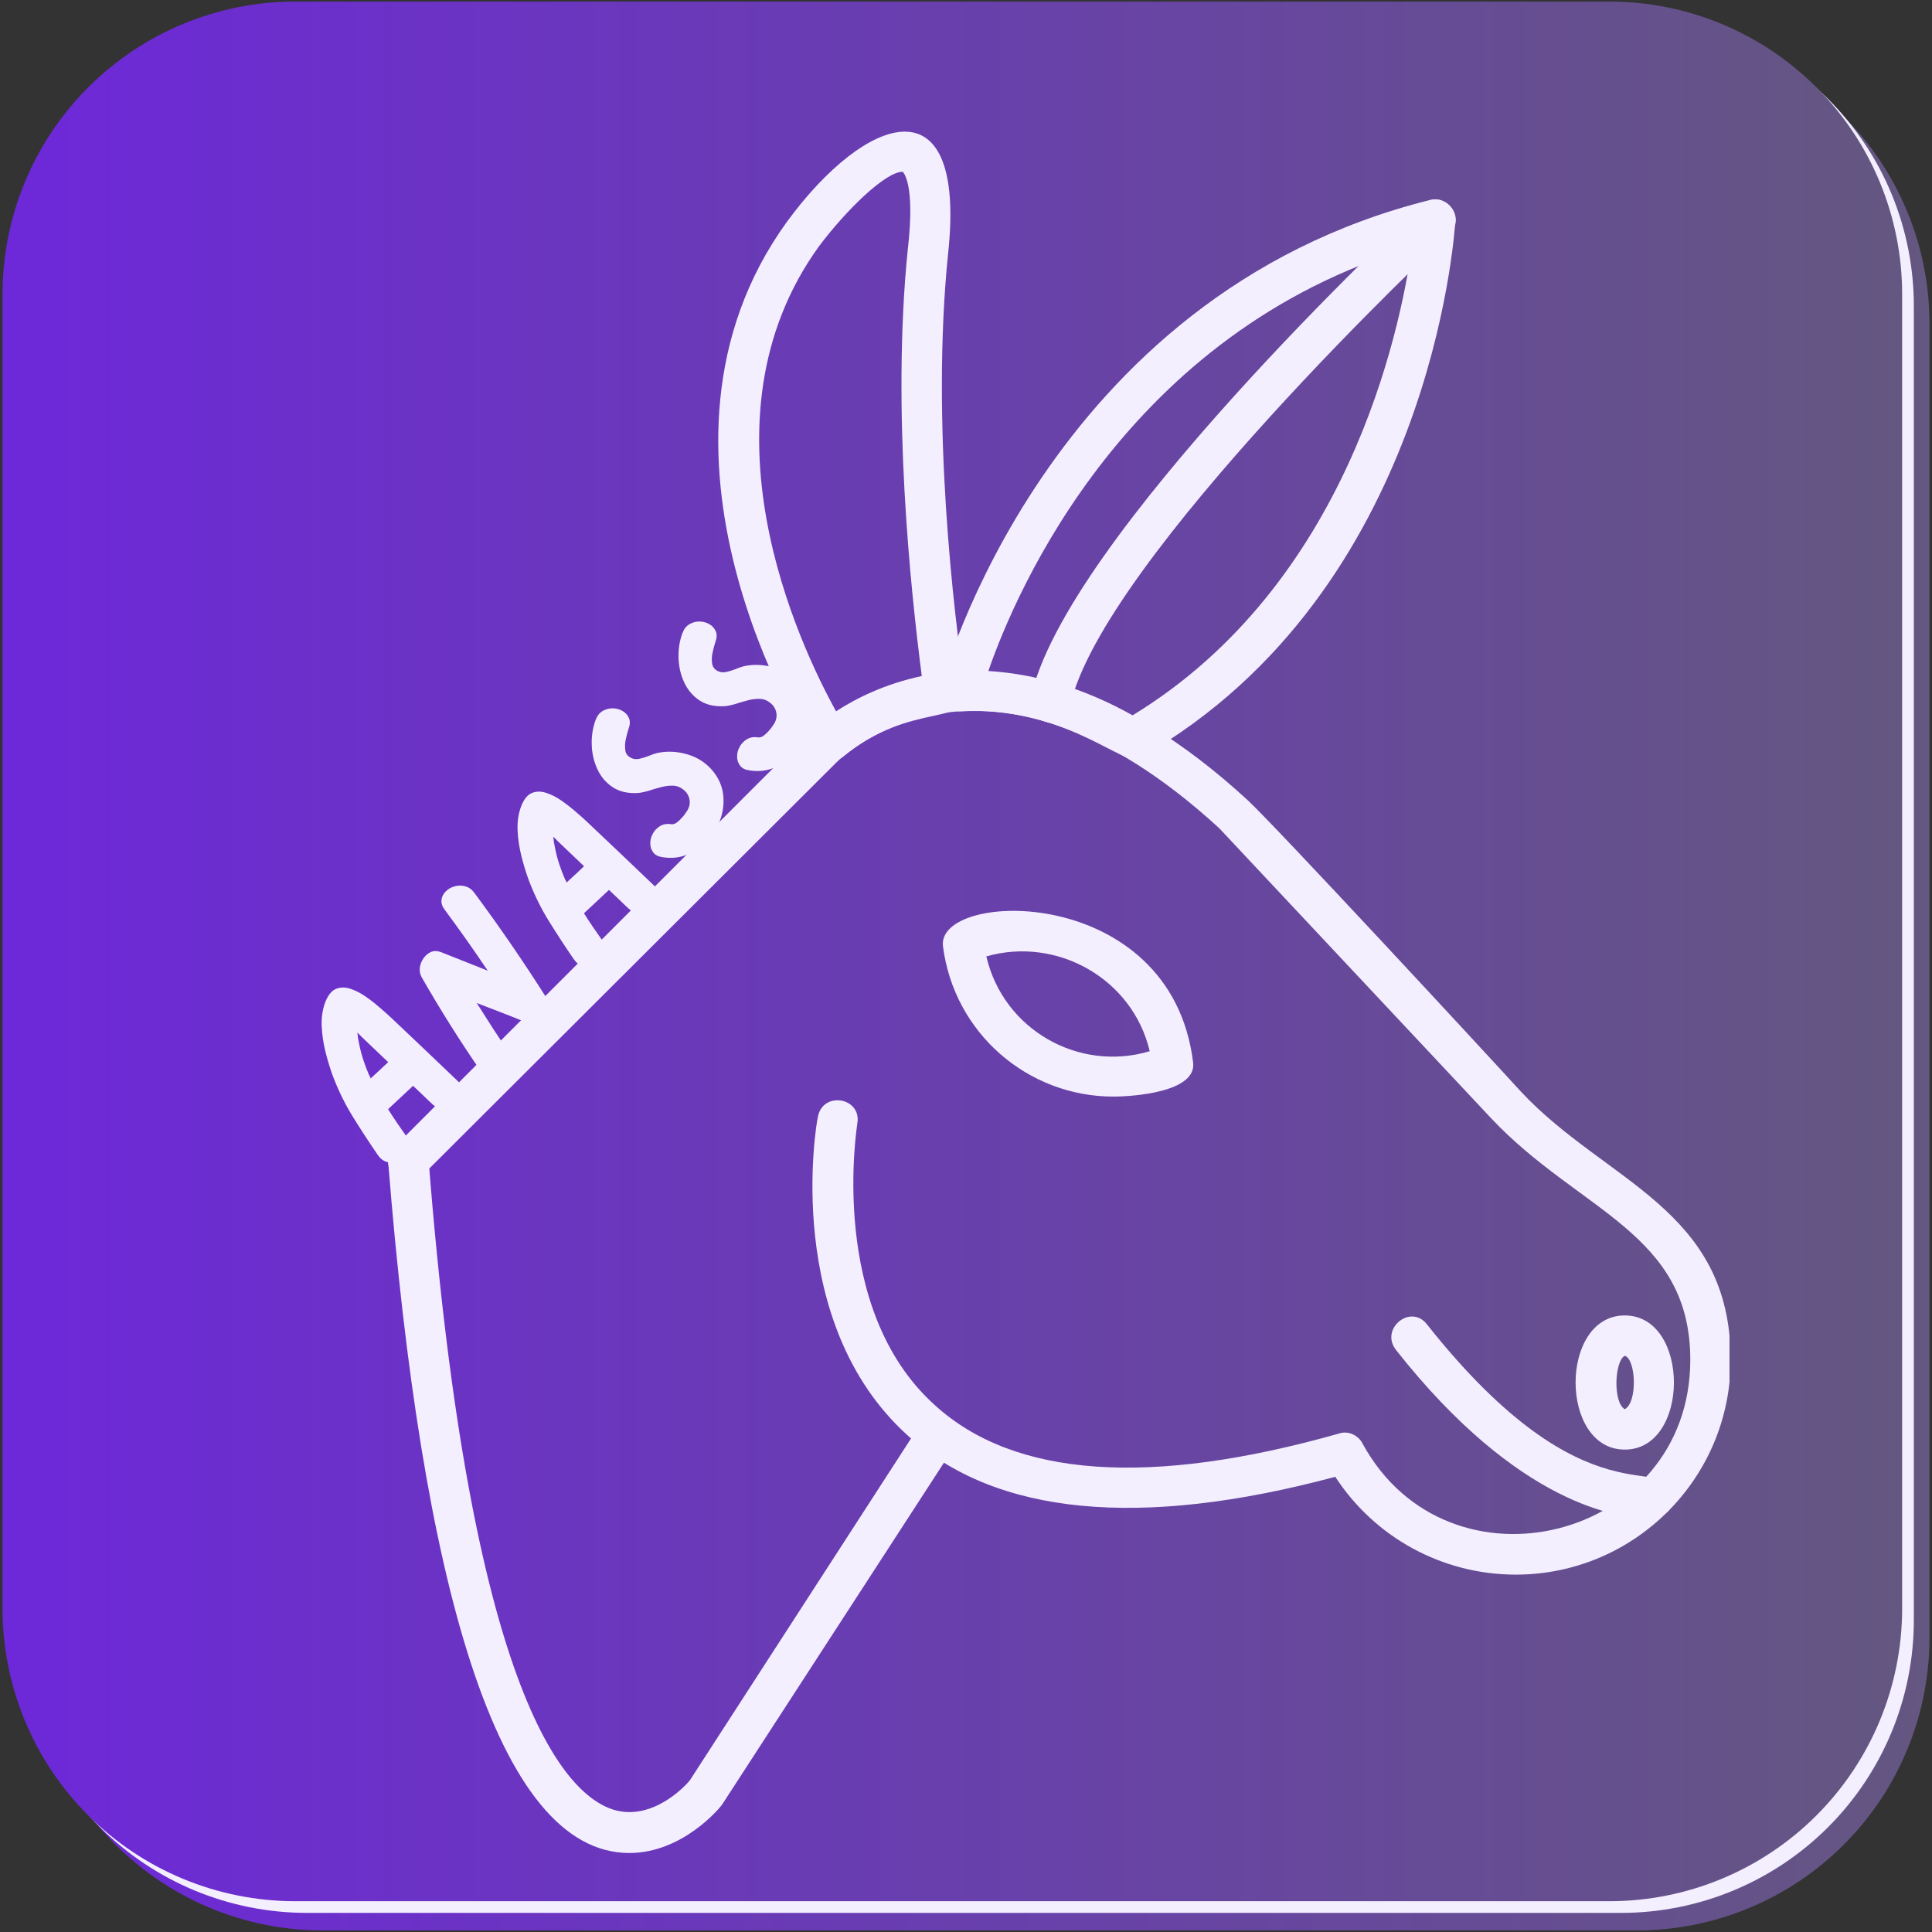 <svg xmlns="http://www.w3.org/2000/svg" xmlns:xlink="http://www.w3.org/1999/xlink" width="500" zoomAndPan="magnify" viewBox="39 39 297 297" height="500" preserveAspectRatio="xMidYMid meet" version="1.0"><rect x="39" y="39" width="297" height="297" fill="#333333" stroke="none"/><defs><g/><clipPath id="2946fecf32"><path d="M 43.59 43.734 L 335.613 43.734 L 335.613 335.758 L 43.59 335.758 Z M 43.59 43.734 " clip-rule="nonzero"/></clipPath><clipPath id="b4fa09d458"><path d="M 335.613 88.734 L 335.613 290.758 C 335.613 302.691 330.871 314.141 322.434 322.578 C 313.992 331.016 302.547 335.758 290.613 335.758 L 88.59 335.758 C 76.652 335.758 65.207 331.016 56.77 322.578 C 48.328 314.141 43.59 302.691 43.59 290.758 L 43.59 88.734 C 43.59 76.801 48.328 65.352 56.77 56.914 C 65.207 48.477 76.652 43.734 88.59 43.734 L 290.613 43.734 C 302.547 43.734 313.992 48.477 322.434 56.914 C 330.871 65.352 335.613 76.801 335.613 88.734 Z M 335.613 88.734 " clip-rule="nonzero"/></clipPath><clipPath id="fc3b9c6244"><path d="M 0.59 0.734 L 292.613 0.734 L 292.613 292.758 L 0.59 292.758 Z M 0.59 0.734 " clip-rule="nonzero"/></clipPath><clipPath id="d934207dc1"><path d="M 292.613 45.734 L 292.613 247.758 C 292.613 259.691 287.871 271.141 279.434 279.578 C 270.992 288.016 259.547 292.758 247.613 292.758 L 45.59 292.758 C 33.652 292.758 22.207 288.016 13.77 279.578 C 5.328 271.141 0.59 259.691 0.59 247.758 L 0.59 45.734 C 0.59 33.801 5.328 22.352 13.77 13.914 C 22.207 5.477 33.652 0.734 45.59 0.734 L 247.613 0.734 C 259.547 0.734 270.992 5.477 279.434 13.914 C 287.871 22.352 292.613 33.801 292.613 45.734 Z M 292.613 45.734 " clip-rule="nonzero"/></clipPath><linearGradient x1="0" gradientTransform="matrix(1.141, 0, 0, 1.141, 0.589, 0.734)" y1="128" x2="256" gradientUnits="userSpaceOnUse" y2="128" id="0d4fe71e78"><stop stop-opacity="1" stop-color="rgb(42.749%, 15.689%, 85.1%)" offset="0"/><stop stop-opacity="1" stop-color="rgb(42.735%, 15.761%, 84.962%)" offset="0.008"/><stop stop-opacity="1" stop-color="rgb(42.708%, 15.904%, 84.689%)" offset="0.016"/><stop stop-opacity="1" stop-color="rgb(42.68%, 16.049%, 84.418%)" offset="0.023"/><stop stop-opacity="1" stop-color="rgb(42.653%, 16.193%, 84.145%)" offset="0.031"/><stop stop-opacity="1" stop-color="rgb(42.625%, 16.338%, 83.871%)" offset="0.039"/><stop stop-opacity="1" stop-color="rgb(42.598%, 16.481%, 83.6%)" offset="0.047"/><stop stop-opacity="1" stop-color="rgb(42.57%, 16.624%, 83.327%)" offset="0.055"/><stop stop-opacity="1" stop-color="rgb(42.543%, 16.769%, 83.054%)" offset="0.062"/><stop stop-opacity="1" stop-color="rgb(42.514%, 16.913%, 82.78%)" offset="0.07"/><stop stop-opacity="1" stop-color="rgb(42.487%, 17.056%, 82.509%)" offset="0.078"/><stop stop-opacity="1" stop-color="rgb(42.459%, 17.201%, 82.236%)" offset="0.086"/><stop stop-opacity="1" stop-color="rgb(42.432%, 17.345%, 81.963%)" offset="0.094"/><stop stop-opacity="1" stop-color="rgb(42.404%, 17.488%, 81.691%)" offset="0.102"/><stop stop-opacity="1" stop-color="rgb(42.377%, 17.633%, 81.418%)" offset="0.109"/><stop stop-opacity="1" stop-color="rgb(42.349%, 17.776%, 81.145%)" offset="0.117"/><stop stop-opacity="1" stop-color="rgb(42.322%, 17.921%, 80.873%)" offset="0.125"/><stop stop-opacity="1" stop-color="rgb(42.294%, 18.065%, 80.6%)" offset="0.133"/><stop stop-opacity="1" stop-color="rgb(42.267%, 18.208%, 80.327%)" offset="0.141"/><stop stop-opacity="1" stop-color="rgb(42.239%, 18.353%, 80.055%)" offset="0.148"/><stop stop-opacity="1" stop-color="rgb(42.212%, 18.497%, 79.782%)" offset="0.156"/><stop stop-opacity="1" stop-color="rgb(42.184%, 18.64%, 79.509%)" offset="0.164"/><stop stop-opacity="1" stop-color="rgb(42.157%, 18.785%, 79.237%)" offset="0.172"/><stop stop-opacity="1" stop-color="rgb(42.128%, 18.929%, 78.964%)" offset="0.18"/><stop stop-opacity="1" stop-color="rgb(42.101%, 19.072%, 78.691%)" offset="0.188"/><stop stop-opacity="1" stop-color="rgb(42.073%, 19.217%, 78.418%)" offset="0.195"/><stop stop-opacity="1" stop-color="rgb(42.046%, 19.36%, 78.146%)" offset="0.203"/><stop stop-opacity="1" stop-color="rgb(42.018%, 19.505%, 77.873%)" offset="0.211"/><stop stop-opacity="1" stop-color="rgb(41.991%, 19.649%, 77.6%)" offset="0.219"/><stop stop-opacity="1" stop-color="rgb(41.963%, 19.792%, 77.328%)" offset="0.227"/><stop stop-opacity="1" stop-color="rgb(41.936%, 19.937%, 77.055%)" offset="0.234"/><stop stop-opacity="1" stop-color="rgb(41.908%, 20.081%, 76.782%)" offset="0.242"/><stop stop-opacity="1" stop-color="rgb(41.881%, 20.224%, 76.511%)" offset="0.25"/><stop stop-opacity="1" stop-color="rgb(41.853%, 20.369%, 76.237%)" offset="0.258"/><stop stop-opacity="1" stop-color="rgb(41.826%, 20.512%, 75.964%)" offset="0.266"/><stop stop-opacity="1" stop-color="rgb(41.798%, 20.656%, 75.693%)" offset="0.273"/><stop stop-opacity="1" stop-color="rgb(41.769%, 20.801%, 75.42%)" offset="0.281"/><stop stop-opacity="1" stop-color="rgb(41.742%, 20.944%, 75.146%)" offset="0.289"/><stop stop-opacity="1" stop-color="rgb(41.714%, 21.088%, 74.873%)" offset="0.297"/><stop stop-opacity="1" stop-color="rgb(41.687%, 21.233%, 74.602%)" offset="0.305"/><stop stop-opacity="1" stop-color="rgb(41.66%, 21.376%, 74.329%)" offset="0.312"/><stop stop-opacity="1" stop-color="rgb(41.632%, 21.521%, 74.055%)" offset="0.32"/><stop stop-opacity="1" stop-color="rgb(41.605%, 21.664%, 73.784%)" offset="0.328"/><stop stop-opacity="1" stop-color="rgb(41.577%, 21.808%, 73.511%)" offset="0.336"/><stop stop-opacity="1" stop-color="rgb(41.55%, 21.953%, 73.238%)" offset="0.344"/><stop stop-opacity="1" stop-color="rgb(41.522%, 22.096%, 72.966%)" offset="0.352"/><stop stop-opacity="1" stop-color="rgb(41.495%, 22.24%, 72.693%)" offset="0.359"/><stop stop-opacity="1" stop-color="rgb(41.467%, 22.385%, 72.42%)" offset="0.367"/><stop stop-opacity="1" stop-color="rgb(41.44%, 22.528%, 72.148%)" offset="0.375"/><stop stop-opacity="1" stop-color="rgb(41.412%, 22.672%, 71.875%)" offset="0.383"/><stop stop-opacity="1" stop-color="rgb(41.383%, 22.816%, 71.602%)" offset="0.391"/><stop stop-opacity="1" stop-color="rgb(41.356%, 22.96%, 71.33%)" offset="0.398"/><stop stop-opacity="1" stop-color="rgb(41.328%, 23.105%, 71.057%)" offset="0.406"/><stop stop-opacity="1" stop-color="rgb(41.301%, 23.248%, 70.784%)" offset="0.414"/><stop stop-opacity="1" stop-color="rgb(41.273%, 23.392%, 70.511%)" offset="0.422"/><stop stop-opacity="1" stop-color="rgb(41.246%, 23.537%, 70.239%)" offset="0.43"/><stop stop-opacity="1" stop-color="rgb(41.219%, 23.68%, 69.966%)" offset="0.438"/><stop stop-opacity="1" stop-color="rgb(41.191%, 23.824%, 69.693%)" offset="0.445"/><stop stop-opacity="1" stop-color="rgb(41.164%, 23.969%, 69.421%)" offset="0.453"/><stop stop-opacity="1" stop-color="rgb(41.136%, 24.112%, 69.148%)" offset="0.461"/><stop stop-opacity="1" stop-color="rgb(41.109%, 24.255%, 68.875%)" offset="0.469"/><stop stop-opacity="1" stop-color="rgb(41.081%, 24.4%, 68.604%)" offset="0.477"/><stop stop-opacity="1" stop-color="rgb(41.054%, 24.544%, 68.33%)" offset="0.484"/><stop stop-opacity="1" stop-color="rgb(41.026%, 24.689%, 68.057%)" offset="0.492"/><stop stop-opacity="1" stop-color="rgb(40.997%, 24.832%, 67.786%)" offset="0.5"/><stop stop-opacity="1" stop-color="rgb(40.97%, 24.976%, 67.513%)" offset="0.508"/><stop stop-opacity="1" stop-color="rgb(40.942%, 25.121%, 67.239%)" offset="0.516"/><stop stop-opacity="1" stop-color="rgb(40.915%, 25.264%, 66.968%)" offset="0.523"/><stop stop-opacity="1" stop-color="rgb(40.887%, 25.407%, 66.695%)" offset="0.531"/><stop stop-opacity="1" stop-color="rgb(40.86%, 25.552%, 66.422%)" offset="0.539"/><stop stop-opacity="1" stop-color="rgb(40.833%, 25.696%, 66.148%)" offset="0.547"/><stop stop-opacity="1" stop-color="rgb(40.805%, 25.839%, 65.877%)" offset="0.555"/><stop stop-opacity="1" stop-color="rgb(40.778%, 25.984%, 65.604%)" offset="0.562"/><stop stop-opacity="1" stop-color="rgb(40.75%, 26.128%, 65.331%)" offset="0.57"/><stop stop-opacity="1" stop-color="rgb(40.723%, 26.271%, 65.059%)" offset="0.578"/><stop stop-opacity="1" stop-color="rgb(40.695%, 26.416%, 64.786%)" offset="0.586"/><stop stop-opacity="1" stop-color="rgb(40.668%, 26.559%, 64.513%)" offset="0.594"/><stop stop-opacity="1" stop-color="rgb(40.639%, 26.704%, 64.241%)" offset="0.602"/><stop stop-opacity="1" stop-color="rgb(40.611%, 26.848%, 63.968%)" offset="0.609"/><stop stop-opacity="1" stop-color="rgb(40.584%, 26.991%, 63.695%)" offset="0.617"/><stop stop-opacity="1" stop-color="rgb(40.556%, 27.136%, 63.423%)" offset="0.625"/><stop stop-opacity="1" stop-color="rgb(40.529%, 27.28%, 63.15%)" offset="0.633"/><stop stop-opacity="1" stop-color="rgb(40.501%, 27.423%, 62.877%)" offset="0.641"/><stop stop-opacity="1" stop-color="rgb(40.474%, 27.568%, 62.605%)" offset="0.648"/><stop stop-opacity="1" stop-color="rgb(40.446%, 27.711%, 62.332%)" offset="0.656"/><stop stop-opacity="1" stop-color="rgb(40.419%, 27.855%, 62.059%)" offset="0.664"/><stop stop-opacity="1" stop-color="rgb(40.392%, 28%, 61.786%)" offset="0.672"/><stop stop-opacity="1" stop-color="rgb(40.364%, 28.143%, 61.514%)" offset="0.68"/><stop stop-opacity="1" stop-color="rgb(40.337%, 28.288%, 61.241%)" offset="0.688"/><stop stop-opacity="1" stop-color="rgb(40.309%, 28.432%, 60.968%)" offset="0.695"/><stop stop-opacity="1" stop-color="rgb(40.282%, 28.575%, 60.696%)" offset="0.703"/><stop stop-opacity="1" stop-color="rgb(40.253%, 28.72%, 60.423%)" offset="0.711"/><stop stop-opacity="1" stop-color="rgb(40.225%, 28.864%, 60.15%)" offset="0.719"/><stop stop-opacity="1" stop-color="rgb(40.198%, 29.007%, 59.879%)" offset="0.727"/><stop stop-opacity="1" stop-color="rgb(40.17%, 29.152%, 59.605%)" offset="0.734"/><stop stop-opacity="1" stop-color="rgb(40.143%, 29.295%, 59.332%)" offset="0.742"/><stop stop-opacity="1" stop-color="rgb(40.115%, 29.439%, 59.061%)" offset="0.75"/><stop stop-opacity="1" stop-color="rgb(40.088%, 29.584%, 58.788%)" offset="0.758"/><stop stop-opacity="1" stop-color="rgb(40.06%, 29.727%, 58.514%)" offset="0.766"/><stop stop-opacity="1" stop-color="rgb(40.033%, 29.872%, 58.243%)" offset="0.773"/><stop stop-opacity="1" stop-color="rgb(40.005%, 30.016%, 57.97%)" offset="0.781"/><stop stop-opacity="1" stop-color="rgb(39.978%, 30.159%, 57.697%)" offset="0.789"/><stop stop-opacity="1" stop-color="rgb(39.951%, 30.304%, 57.423%)" offset="0.797"/><stop stop-opacity="1" stop-color="rgb(39.923%, 30.447%, 57.152%)" offset="0.805"/><stop stop-opacity="1" stop-color="rgb(39.894%, 30.591%, 56.879%)" offset="0.812"/><stop stop-opacity="1" stop-color="rgb(39.867%, 30.736%, 56.606%)" offset="0.82"/><stop stop-opacity="1" stop-color="rgb(39.839%, 30.879%, 56.334%)" offset="0.828"/><stop stop-opacity="1" stop-color="rgb(39.812%, 31.023%, 56.061%)" offset="0.836"/><stop stop-opacity="1" stop-color="rgb(39.784%, 31.168%, 55.788%)" offset="0.844"/><stop stop-opacity="1" stop-color="rgb(39.757%, 31.311%, 55.516%)" offset="0.852"/><stop stop-opacity="1" stop-color="rgb(39.729%, 31.456%, 55.243%)" offset="0.859"/><stop stop-opacity="1" stop-color="rgb(39.702%, 31.599%, 54.97%)" offset="0.867"/><stop stop-opacity="1" stop-color="rgb(39.674%, 31.743%, 54.698%)" offset="0.875"/><stop stop-opacity="1" stop-color="rgb(39.647%, 31.888%, 54.425%)" offset="0.883"/><stop stop-opacity="1" stop-color="rgb(39.619%, 32.031%, 54.152%)" offset="0.891"/><stop stop-opacity="1" stop-color="rgb(39.592%, 32.175%, 53.88%)" offset="0.898"/><stop stop-opacity="1" stop-color="rgb(39.565%, 32.32%, 53.607%)" offset="0.906"/><stop stop-opacity="1" stop-color="rgb(39.537%, 32.463%, 53.334%)" offset="0.914"/><stop stop-opacity="1" stop-color="rgb(39.508%, 32.607%, 53.061%)" offset="0.922"/><stop stop-opacity="1" stop-color="rgb(39.481%, 32.751%, 52.789%)" offset="0.93"/><stop stop-opacity="1" stop-color="rgb(39.453%, 32.895%, 52.516%)" offset="0.938"/><stop stop-opacity="1" stop-color="rgb(39.426%, 33.038%, 52.243%)" offset="0.945"/><stop stop-opacity="1" stop-color="rgb(39.398%, 33.183%, 51.971%)" offset="0.953"/><stop stop-opacity="1" stop-color="rgb(39.371%, 33.327%, 51.698%)" offset="0.961"/><stop stop-opacity="1" stop-color="rgb(39.343%, 33.472%, 51.425%)" offset="0.969"/><stop stop-opacity="1" stop-color="rgb(39.316%, 33.615%, 51.154%)" offset="0.977"/><stop stop-opacity="1" stop-color="rgb(39.288%, 33.759%, 50.88%)" offset="0.984"/><stop stop-opacity="1" stop-color="rgb(39.261%, 33.904%, 50.607%)" offset="0.992"/><stop stop-opacity="1" stop-color="rgb(39.233%, 34.047%, 50.336%)" offset="1"/></linearGradient><clipPath id="9e2f547341"><rect x="0" width="293" y="0" height="293"/></clipPath><clipPath id="93a3c8eddb"><path d="M 41.184 41.039 L 333.207 41.039 L 333.207 333.062 L 41.184 333.062 Z M 41.184 41.039 " clip-rule="nonzero"/></clipPath><clipPath id="1627896c21"><path d="M 333.207 86.039 L 333.207 288.062 C 333.207 299.996 328.469 311.445 320.027 319.883 C 311.59 328.32 300.145 333.062 288.207 333.062 L 86.184 333.062 C 74.25 333.062 62.805 328.32 54.363 319.883 C 45.926 311.445 41.184 299.996 41.184 288.062 L 41.184 86.039 C 41.184 74.105 45.926 62.656 54.363 54.219 C 62.805 45.781 74.25 41.039 86.184 41.039 L 288.207 41.039 C 300.145 41.039 311.59 45.781 320.027 54.219 C 328.469 62.656 333.207 74.105 333.207 86.039 Z M 333.207 86.039 " clip-rule="nonzero"/></clipPath><clipPath id="f9e0a3e098"><path d="M 0.184 0.039 L 292.207 0.039 L 292.207 292.062 L 0.184 292.062 Z M 0.184 0.039 " clip-rule="nonzero"/></clipPath><clipPath id="c6e2a0c87d"><path d="M 292.207 45.039 L 292.207 247.062 C 292.207 258.996 287.469 270.445 279.027 278.883 C 270.59 287.32 259.145 292.062 247.207 292.062 L 45.184 292.062 C 33.25 292.062 21.805 287.32 13.363 278.883 C 4.926 270.445 0.184 258.996 0.184 247.062 L 0.184 45.039 C 0.184 33.105 4.926 21.656 13.363 13.219 C 21.805 4.781 33.25 0.039 45.184 0.039 L 247.207 0.039 C 259.145 0.039 270.59 4.781 279.027 13.219 C 287.469 21.656 292.207 33.105 292.207 45.039 Z M 292.207 45.039 " clip-rule="nonzero"/></clipPath><clipPath id="28f8dab07a"><rect x="0" width="293" y="0" height="293"/></clipPath><clipPath id="284f50b106"><path d="M 39.387 39.242 L 331.41 39.242 L 331.41 331.266 L 39.387 331.266 Z M 39.387 39.242 " clip-rule="nonzero"/></clipPath><clipPath id="867e597a90"><path d="M 331.41 84.242 L 331.41 286.266 C 331.41 298.199 326.672 309.648 318.23 318.086 C 309.793 326.523 298.348 331.266 286.41 331.266 L 84.387 331.266 C 72.453 331.266 61.008 326.523 52.566 318.086 C 44.129 309.648 39.387 298.199 39.387 286.266 L 39.387 84.242 C 39.387 72.309 44.129 60.859 52.566 52.422 C 61.008 43.984 72.453 39.242 84.387 39.242 L 286.41 39.242 C 298.348 39.242 309.793 43.984 318.23 52.422 C 326.672 60.859 331.41 72.309 331.41 84.242 Z M 331.41 84.242 " clip-rule="nonzero"/></clipPath><clipPath id="b14d1306bd"><path d="M 0.387 0.242 L 292.41 0.242 L 292.41 292.266 L 0.387 292.266 Z M 0.387 0.242 " clip-rule="nonzero"/></clipPath><clipPath id="4fe2a87415"><path d="M 292.41 45.242 L 292.41 247.266 C 292.41 259.199 287.672 270.648 279.23 279.086 C 270.793 287.523 259.348 292.266 247.41 292.266 L 45.387 292.266 C 33.453 292.266 22.008 287.523 13.566 279.086 C 5.129 270.648 0.387 259.199 0.387 247.266 L 0.387 45.242 C 0.387 33.309 5.129 21.859 13.566 13.422 C 22.008 4.984 33.453 0.242 45.387 0.242 L 247.41 0.242 C 259.348 0.242 270.793 4.984 279.23 13.422 C 287.672 21.859 292.41 33.309 292.41 45.242 Z M 292.41 45.242 " clip-rule="nonzero"/></clipPath><linearGradient x1="0" gradientTransform="matrix(1.141, 0, 0, 1.141, 0.387, 0.241)" y1="128" x2="256" gradientUnits="userSpaceOnUse" y2="128" id="0c486746f7"><stop stop-opacity="1" stop-color="rgb(42.749%, 15.689%, 85.1%)" offset="0"/><stop stop-opacity="1" stop-color="rgb(42.735%, 15.761%, 84.962%)" offset="0.008"/><stop stop-opacity="1" stop-color="rgb(42.708%, 15.904%, 84.689%)" offset="0.016"/><stop stop-opacity="1" stop-color="rgb(42.68%, 16.049%, 84.418%)" offset="0.023"/><stop stop-opacity="1" stop-color="rgb(42.653%, 16.193%, 84.145%)" offset="0.031"/><stop stop-opacity="1" stop-color="rgb(42.625%, 16.338%, 83.871%)" offset="0.039"/><stop stop-opacity="1" stop-color="rgb(42.598%, 16.481%, 83.6%)" offset="0.047"/><stop stop-opacity="1" stop-color="rgb(42.57%, 16.624%, 83.327%)" offset="0.055"/><stop stop-opacity="1" stop-color="rgb(42.543%, 16.769%, 83.054%)" offset="0.062"/><stop stop-opacity="1" stop-color="rgb(42.514%, 16.913%, 82.78%)" offset="0.07"/><stop stop-opacity="1" stop-color="rgb(42.487%, 17.056%, 82.509%)" offset="0.078"/><stop stop-opacity="1" stop-color="rgb(42.459%, 17.201%, 82.236%)" offset="0.086"/><stop stop-opacity="1" stop-color="rgb(42.432%, 17.345%, 81.963%)" offset="0.094"/><stop stop-opacity="1" stop-color="rgb(42.404%, 17.488%, 81.691%)" offset="0.102"/><stop stop-opacity="1" stop-color="rgb(42.377%, 17.633%, 81.418%)" offset="0.109"/><stop stop-opacity="1" stop-color="rgb(42.349%, 17.776%, 81.145%)" offset="0.117"/><stop stop-opacity="1" stop-color="rgb(42.322%, 17.921%, 80.873%)" offset="0.125"/><stop stop-opacity="1" stop-color="rgb(42.294%, 18.065%, 80.6%)" offset="0.133"/><stop stop-opacity="1" stop-color="rgb(42.267%, 18.208%, 80.327%)" offset="0.141"/><stop stop-opacity="1" stop-color="rgb(42.239%, 18.353%, 80.055%)" offset="0.148"/><stop stop-opacity="1" stop-color="rgb(42.212%, 18.497%, 79.782%)" offset="0.156"/><stop stop-opacity="1" stop-color="rgb(42.184%, 18.64%, 79.509%)" offset="0.164"/><stop stop-opacity="1" stop-color="rgb(42.157%, 18.785%, 79.237%)" offset="0.172"/><stop stop-opacity="1" stop-color="rgb(42.128%, 18.929%, 78.964%)" offset="0.18"/><stop stop-opacity="1" stop-color="rgb(42.101%, 19.072%, 78.691%)" offset="0.188"/><stop stop-opacity="1" stop-color="rgb(42.073%, 19.217%, 78.418%)" offset="0.195"/><stop stop-opacity="1" stop-color="rgb(42.046%, 19.36%, 78.146%)" offset="0.203"/><stop stop-opacity="1" stop-color="rgb(42.018%, 19.504%, 77.873%)" offset="0.211"/><stop stop-opacity="1" stop-color="rgb(41.991%, 19.649%, 77.6%)" offset="0.219"/><stop stop-opacity="1" stop-color="rgb(41.963%, 19.792%, 77.328%)" offset="0.227"/><stop stop-opacity="1" stop-color="rgb(41.936%, 19.937%, 77.055%)" offset="0.234"/><stop stop-opacity="1" stop-color="rgb(41.908%, 20.081%, 76.782%)" offset="0.242"/><stop stop-opacity="1" stop-color="rgb(41.881%, 20.224%, 76.511%)" offset="0.25"/><stop stop-opacity="1" stop-color="rgb(41.853%, 20.369%, 76.237%)" offset="0.258"/><stop stop-opacity="1" stop-color="rgb(41.826%, 20.512%, 75.964%)" offset="0.266"/><stop stop-opacity="1" stop-color="rgb(41.798%, 20.656%, 75.693%)" offset="0.273"/><stop stop-opacity="1" stop-color="rgb(41.769%, 20.801%, 75.42%)" offset="0.281"/><stop stop-opacity="1" stop-color="rgb(41.742%, 20.944%, 75.146%)" offset="0.289"/><stop stop-opacity="1" stop-color="rgb(41.714%, 21.088%, 74.873%)" offset="0.297"/><stop stop-opacity="1" stop-color="rgb(41.687%, 21.233%, 74.602%)" offset="0.305"/><stop stop-opacity="1" stop-color="rgb(41.66%, 21.376%, 74.329%)" offset="0.312"/><stop stop-opacity="1" stop-color="rgb(41.632%, 21.521%, 74.055%)" offset="0.32"/><stop stop-opacity="1" stop-color="rgb(41.605%, 21.664%, 73.784%)" offset="0.328"/><stop stop-opacity="1" stop-color="rgb(41.577%, 21.808%, 73.511%)" offset="0.336"/><stop stop-opacity="1" stop-color="rgb(41.55%, 21.953%, 73.238%)" offset="0.344"/><stop stop-opacity="1" stop-color="rgb(41.522%, 22.096%, 72.966%)" offset="0.352"/><stop stop-opacity="1" stop-color="rgb(41.495%, 22.24%, 72.693%)" offset="0.359"/><stop stop-opacity="1" stop-color="rgb(41.467%, 22.385%, 72.42%)" offset="0.367"/><stop stop-opacity="1" stop-color="rgb(41.44%, 22.528%, 72.148%)" offset="0.375"/><stop stop-opacity="1" stop-color="rgb(41.412%, 22.672%, 71.875%)" offset="0.383"/><stop stop-opacity="1" stop-color="rgb(41.383%, 22.816%, 71.602%)" offset="0.391"/><stop stop-opacity="1" stop-color="rgb(41.356%, 22.96%, 71.33%)" offset="0.398"/><stop stop-opacity="1" stop-color="rgb(41.328%, 23.105%, 71.057%)" offset="0.406"/><stop stop-opacity="1" stop-color="rgb(41.301%, 23.248%, 70.784%)" offset="0.414"/><stop stop-opacity="1" stop-color="rgb(41.273%, 23.392%, 70.511%)" offset="0.422"/><stop stop-opacity="1" stop-color="rgb(41.246%, 23.537%, 70.239%)" offset="0.43"/><stop stop-opacity="1" stop-color="rgb(41.219%, 23.68%, 69.966%)" offset="0.438"/><stop stop-opacity="1" stop-color="rgb(41.191%, 23.824%, 69.693%)" offset="0.445"/><stop stop-opacity="1" stop-color="rgb(41.164%, 23.969%, 69.421%)" offset="0.453"/><stop stop-opacity="1" stop-color="rgb(41.136%, 24.112%, 69.148%)" offset="0.461"/><stop stop-opacity="1" stop-color="rgb(41.109%, 24.255%, 68.875%)" offset="0.469"/><stop stop-opacity="1" stop-color="rgb(41.081%, 24.4%, 68.604%)" offset="0.477"/><stop stop-opacity="1" stop-color="rgb(41.054%, 24.544%, 68.33%)" offset="0.484"/><stop stop-opacity="1" stop-color="rgb(41.026%, 24.689%, 68.057%)" offset="0.492"/><stop stop-opacity="1" stop-color="rgb(40.997%, 24.832%, 67.786%)" offset="0.5"/><stop stop-opacity="1" stop-color="rgb(40.97%, 24.976%, 67.513%)" offset="0.508"/><stop stop-opacity="1" stop-color="rgb(40.942%, 25.121%, 67.239%)" offset="0.516"/><stop stop-opacity="1" stop-color="rgb(40.915%, 25.264%, 66.968%)" offset="0.523"/><stop stop-opacity="1" stop-color="rgb(40.887%, 25.407%, 66.695%)" offset="0.531"/><stop stop-opacity="1" stop-color="rgb(40.86%, 25.552%, 66.422%)" offset="0.539"/><stop stop-opacity="1" stop-color="rgb(40.833%, 25.696%, 66.148%)" offset="0.547"/><stop stop-opacity="1" stop-color="rgb(40.805%, 25.839%, 65.877%)" offset="0.555"/><stop stop-opacity="1" stop-color="rgb(40.778%, 25.984%, 65.604%)" offset="0.562"/><stop stop-opacity="1" stop-color="rgb(40.75%, 26.128%, 65.331%)" offset="0.57"/><stop stop-opacity="1" stop-color="rgb(40.723%, 26.271%, 65.059%)" offset="0.578"/><stop stop-opacity="1" stop-color="rgb(40.695%, 26.416%, 64.786%)" offset="0.586"/><stop stop-opacity="1" stop-color="rgb(40.668%, 26.559%, 64.513%)" offset="0.594"/><stop stop-opacity="1" stop-color="rgb(40.639%, 26.704%, 64.241%)" offset="0.602"/><stop stop-opacity="1" stop-color="rgb(40.611%, 26.848%, 63.968%)" offset="0.609"/><stop stop-opacity="1" stop-color="rgb(40.584%, 26.991%, 63.695%)" offset="0.617"/><stop stop-opacity="1" stop-color="rgb(40.556%, 27.136%, 63.423%)" offset="0.625"/><stop stop-opacity="1" stop-color="rgb(40.529%, 27.28%, 63.15%)" offset="0.633"/><stop stop-opacity="1" stop-color="rgb(40.501%, 27.423%, 62.877%)" offset="0.641"/><stop stop-opacity="1" stop-color="rgb(40.474%, 27.568%, 62.605%)" offset="0.648"/><stop stop-opacity="1" stop-color="rgb(40.446%, 27.711%, 62.332%)" offset="0.656"/><stop stop-opacity="1" stop-color="rgb(40.419%, 27.855%, 62.059%)" offset="0.664"/><stop stop-opacity="1" stop-color="rgb(40.392%, 28%, 61.786%)" offset="0.672"/><stop stop-opacity="1" stop-color="rgb(40.364%, 28.143%, 61.514%)" offset="0.68"/><stop stop-opacity="1" stop-color="rgb(40.337%, 28.288%, 61.241%)" offset="0.688"/><stop stop-opacity="1" stop-color="rgb(40.309%, 28.432%, 60.968%)" offset="0.695"/><stop stop-opacity="1" stop-color="rgb(40.282%, 28.575%, 60.696%)" offset="0.703"/><stop stop-opacity="1" stop-color="rgb(40.253%, 28.72%, 60.423%)" offset="0.711"/><stop stop-opacity="1" stop-color="rgb(40.225%, 28.864%, 60.15%)" offset="0.719"/><stop stop-opacity="1" stop-color="rgb(40.198%, 29.007%, 59.879%)" offset="0.727"/><stop stop-opacity="1" stop-color="rgb(40.17%, 29.152%, 59.605%)" offset="0.734"/><stop stop-opacity="1" stop-color="rgb(40.143%, 29.295%, 59.332%)" offset="0.742"/><stop stop-opacity="1" stop-color="rgb(40.115%, 29.439%, 59.061%)" offset="0.75"/><stop stop-opacity="1" stop-color="rgb(40.088%, 29.584%, 58.788%)" offset="0.758"/><stop stop-opacity="1" stop-color="rgb(40.06%, 29.727%, 58.514%)" offset="0.766"/><stop stop-opacity="1" stop-color="rgb(40.033%, 29.872%, 58.243%)" offset="0.773"/><stop stop-opacity="1" stop-color="rgb(40.005%, 30.016%, 57.97%)" offset="0.781"/><stop stop-opacity="1" stop-color="rgb(39.978%, 30.159%, 57.697%)" offset="0.789"/><stop stop-opacity="1" stop-color="rgb(39.951%, 30.304%, 57.423%)" offset="0.797"/><stop stop-opacity="1" stop-color="rgb(39.923%, 30.447%, 57.152%)" offset="0.805"/><stop stop-opacity="1" stop-color="rgb(39.894%, 30.591%, 56.879%)" offset="0.812"/><stop stop-opacity="1" stop-color="rgb(39.867%, 30.736%, 56.606%)" offset="0.82"/><stop stop-opacity="1" stop-color="rgb(39.839%, 30.879%, 56.334%)" offset="0.828"/><stop stop-opacity="1" stop-color="rgb(39.812%, 31.023%, 56.061%)" offset="0.836"/><stop stop-opacity="1" stop-color="rgb(39.784%, 31.168%, 55.788%)" offset="0.844"/><stop stop-opacity="1" stop-color="rgb(39.757%, 31.311%, 55.516%)" offset="0.852"/><stop stop-opacity="1" stop-color="rgb(39.729%, 31.456%, 55.243%)" offset="0.859"/><stop stop-opacity="1" stop-color="rgb(39.702%, 31.599%, 54.97%)" offset="0.867"/><stop stop-opacity="1" stop-color="rgb(39.674%, 31.743%, 54.698%)" offset="0.875"/><stop stop-opacity="1" stop-color="rgb(39.647%, 31.888%, 54.425%)" offset="0.883"/><stop stop-opacity="1" stop-color="rgb(39.619%, 32.031%, 54.152%)" offset="0.891"/><stop stop-opacity="1" stop-color="rgb(39.592%, 32.175%, 53.88%)" offset="0.898"/><stop stop-opacity="1" stop-color="rgb(39.565%, 32.32%, 53.607%)" offset="0.906"/><stop stop-opacity="1" stop-color="rgb(39.537%, 32.463%, 53.334%)" offset="0.914"/><stop stop-opacity="1" stop-color="rgb(39.508%, 32.607%, 53.061%)" offset="0.922"/><stop stop-opacity="1" stop-color="rgb(39.481%, 32.751%, 52.789%)" offset="0.93"/><stop stop-opacity="1" stop-color="rgb(39.453%, 32.895%, 52.516%)" offset="0.938"/><stop stop-opacity="1" stop-color="rgb(39.426%, 33.038%, 52.243%)" offset="0.945"/><stop stop-opacity="1" stop-color="rgb(39.398%, 33.183%, 51.971%)" offset="0.953"/><stop stop-opacity="1" stop-color="rgb(39.371%, 33.327%, 51.698%)" offset="0.961"/><stop stop-opacity="1" stop-color="rgb(39.343%, 33.472%, 51.425%)" offset="0.969"/><stop stop-opacity="1" stop-color="rgb(39.316%, 33.615%, 51.154%)" offset="0.977"/><stop stop-opacity="1" stop-color="rgb(39.288%, 33.759%, 50.88%)" offset="0.984"/><stop stop-opacity="1" stop-color="rgb(39.261%, 33.904%, 50.607%)" offset="0.992"/><stop stop-opacity="1" stop-color="rgb(39.233%, 34.047%, 50.336%)" offset="1"/></linearGradient><clipPath id="daa6e35574"><rect x="0" width="293" y="0" height="293"/></clipPath><clipPath id="16aafa4617"><path d="M 22 83 L 228.871 83 L 228.871 223 L 22 223 Z M 22 83 " clip-rule="nonzero"/></clipPath><clipPath id="984271486c"><path d="M 22 155 L 111 155 L 111 264.988 L 22 264.988 Z M 22 155 " clip-rule="nonzero"/></clipPath><clipPath id="913eda9e42"><path d="M 73 0.039 L 112 0.039 L 112 97 L 73 97 Z M 73 0.039 " clip-rule="nonzero"/></clipPath><clipPath id="02baf8d14c"><rect x="0" width="230" y="0" height="265"/></clipPath></defs><g clip-path="url(#2946fecf32)"><g clip-path="url(#b4fa09d458)"><g transform="matrix(1, 0, 0, 1, 43, 43)"><g clip-path="url(#9e2f547341)"><g clip-path="url(#fc3b9c6244)"><g clip-path="url(#d934207dc1)"><path fill="url(#0d4fe71e78)" d="M 0.59 0.734 L 0.59 292.758 L 292.613 292.758 L 292.613 0.734 Z M 0.59 0.734 " fill-rule="nonzero"/></g></g></g></g></g></g><g clip-path="url(#93a3c8eddb)"><g clip-path="url(#1627896c21)"><g transform="matrix(1, 0, 0, 1, 41, 41)"><g clip-path="url(#28f8dab07a)"><g clip-path="url(#f9e0a3e098)"><g clip-path="url(#c6e2a0c87d)"><path fill="#f4efff" d="M 0.184 0.039 L 292.207 0.039 L 292.207 292.062 L 0.184 292.062 Z M 0.184 0.039 " fill-opacity="1" fill-rule="nonzero"/></g></g></g></g></g></g><g clip-path="url(#284f50b106)"><g clip-path="url(#867e597a90)"><g transform="matrix(1, 0, 0, 1, 39, 39)"><g clip-path="url(#daa6e35574)"><g clip-path="url(#b14d1306bd)"><g clip-path="url(#4fe2a87415)"><path fill="url(#0c486746f7)" d="M 0.387 0.242 L 0.387 292.266 L 292.41 292.266 L 292.41 0.242 Z M 0.387 0.242 " fill-rule="nonzero"/></g></g></g></g></g></g><g transform="matrix(1, 0, 0, 1, 76, 59)"><g clip-path="url(#02baf8d14c)"><path fill="#f4efff" d="M 216.332 213.383 C 211.992 213.383 196.488 211.52 177.574 187.488 C 175.094 184.234 179.898 180.359 182.379 183.613 C 207.188 214.934 219.434 202.996 220.211 209.816 C 220.363 212.141 218.816 213.383 216.332 213.383 Z M 216.332 213.383 " fill-opacity="1" fill-rule="evenodd"/><g clip-path="url(#16aafa4617)"><path fill="#f4efff" d="M 196.023 222.062 C 184.707 222.062 174.316 216.328 168.27 207.023 C 138.191 215.086 116.023 212.918 102.535 200.668 C 83.309 183.305 88.426 152.914 88.734 151.676 C 89.512 147.645 95.555 148.73 94.781 152.762 C 94.781 153.07 90.129 181.133 106.719 196.016 C 118.969 207.18 139.898 208.574 168.891 200.359 C 170.285 199.895 171.836 200.668 172.457 201.91 C 185.637 226.094 222.844 216.793 222.844 189.039 C 222.844 169.504 205.793 166.25 192.301 151.984 L 150.441 107.332 C 114.625 74.465 92.457 96.324 91.527 97.258 L 27.957 160.668 C 25.168 163.613 20.672 159.273 23.617 156.328 L 87.027 92.914 C 87.34 92.605 114.16 65.629 154.781 102.992 C 158.969 106.867 190.285 140.668 196.797 147.801 C 209.82 161.754 229.047 165.785 229.047 189.039 C 229.047 207.336 214.164 222.062 196.023 222.062 Z M 196.023 222.062 " fill-opacity="1" fill-rule="evenodd"/></g><g clip-path="url(#984271486c)"><path fill="#f4efff" d="M 59.742 264.855 C 39.277 264.855 27.805 222.996 22.688 158.809 C 22.379 154.777 28.578 154.156 28.891 158.344 C 35.246 239.586 49.508 255.707 57.262 258.188 C 63.309 260.051 68.426 254.469 69.043 253.691 L 104.551 198.809 C 106.875 195.398 111.992 198.809 109.82 202.219 L 74.004 257.414 C 73.695 257.879 67.961 264.855 59.742 264.855 Z M 59.742 264.855 " fill-opacity="1" fill-rule="evenodd"/></g><g clip-path="url(#913eda9e42)"><path fill="#f4efff" d="M 90.594 96.945 C 89.512 96.945 88.578 96.48 87.961 95.551 C 86.719 93.691 58.656 49.191 83.93 14.152 C 96.176 -2.59 111.68 -7.863 108.734 19.113 C 106.098 45.16 109.664 74.621 111.371 86.094 C 112.145 91.828 103.152 87.645 92.609 96.324 C 91.992 96.789 91.371 96.945 90.594 96.945 Z M 101.758 6.402 C 99.121 6.402 93.074 12.293 88.891 17.875 C 69.508 44.695 85.945 79.27 91.527 89.348 C 94.625 87.332 98.969 85.164 104.703 83.922 C 103 70.742 100.055 43.145 102.535 18.496 C 103.773 7.953 101.758 6.402 101.758 6.402 Z M 101.758 6.402 " fill-opacity="1" fill-rule="evenodd"/></g><path fill="#f4efff" d="M 137.262 96.637 C 134.473 96.637 125.48 88.574 110.906 89.348 C 108.734 89.504 107.184 87.488 107.648 85.473 C 107.805 84.852 123.773 25.473 182.844 10.742 C 184.859 10.277 186.875 11.828 186.723 14 C 186.566 16.324 182.844 70.742 138.812 96.172 C 138.191 96.48 137.727 96.637 137.262 96.637 Z M 114.938 83.148 C 122.223 83.613 129.664 85.781 137.109 89.969 C 170.133 69.812 178.195 31.055 180.055 18.031 C 136.332 31.055 119.277 70.59 114.938 83.148 Z M 114.938 83.148 " fill-opacity="1" fill-rule="evenodd"/><path fill="#f4efff" d="M 134.16 148.574 C 120.984 148.574 109.664 138.809 107.961 125.473 C 106.875 116.793 143 115.707 146.41 143.305 C 147.031 147.953 136.953 148.574 134.16 148.574 Z M 114.625 127.023 C 117.262 138.344 128.891 144.855 139.742 141.598 C 137.109 130.434 125.48 123.922 114.625 127.023 Z M 114.625 127.023 " fill-opacity="1" fill-rule="evenodd"/><path fill="#f4efff" d="M 212.77 202.84 C 202.691 202.84 202.691 182.219 212.77 182.219 C 222.844 182.219 222.844 202.84 212.77 202.84 Z M 212.77 188.422 C 211.219 189.195 210.906 195.551 212.77 196.637 C 214.785 195.551 214.473 188.887 212.77 188.422 Z M 212.77 188.422 " fill-opacity="1" fill-rule="evenodd"/><path fill="#f4efff" d="M 124.551 91.055 C 122.535 91.055 120.984 89.195 121.449 87.332 C 126.566 62.992 179.277 13.535 181.605 11.52 C 184.551 8.727 188.738 13.223 185.789 16.016 C 185.172 16.48 132.301 66.246 127.496 88.574 C 127.184 90.125 125.945 91.055 124.551 91.055 Z M 124.551 91.055 " fill-opacity="1" fill-rule="evenodd"/><g fill="#f4efff" fill-opacity="1"><g transform="translate(21.141, 160.153)"><g><path d="M 1.953 -23.734 C 3.66 -22.129 5.359 -20.52 7.047 -18.906 C 8.734 -17.289 10.426 -15.676 12.125 -14.062 C 12.625 -13.602 12.895 -13.102 12.938 -12.562 C 12.977 -12.02 12.859 -11.52 12.578 -11.062 C 12.305 -10.613 11.938 -10.254 11.469 -9.984 C 11 -9.711 10.492 -9.586 9.953 -9.609 C 9.422 -9.641 8.906 -9.883 8.406 -10.344 C 7.883 -10.82 7.375 -11.305 6.875 -11.797 C 6.375 -12.285 5.867 -12.766 5.359 -13.234 L 1.516 -9.641 C 1.984 -8.898 2.473 -8.156 2.984 -7.406 C 3.504 -6.664 4.02 -5.926 4.531 -5.188 C 4.914 -4.633 5.066 -4.102 4.984 -3.594 C 4.91 -3.094 4.688 -2.656 4.312 -2.281 C 3.938 -1.906 3.477 -1.645 2.938 -1.5 C 2.406 -1.363 1.867 -1.375 1.328 -1.531 C 0.785 -1.688 0.328 -2.035 -0.047 -2.578 C -1.367 -4.504 -2.633 -6.441 -3.844 -8.391 C -5.062 -10.348 -6.086 -12.422 -6.922 -14.609 C -7.328 -15.68 -7.707 -16.906 -8.062 -18.281 C -8.414 -19.656 -8.625 -21.023 -8.688 -22.391 C -8.75 -23.754 -8.555 -25.016 -8.109 -26.172 C -7.68 -27.223 -7.133 -27.879 -6.469 -28.141 C -5.812 -28.41 -5.086 -28.414 -4.297 -28.156 C -3.516 -27.906 -2.734 -27.508 -1.953 -26.969 C -1.172 -26.426 -0.438 -25.852 0.25 -25.25 C 0.945 -24.656 1.516 -24.148 1.953 -23.734 Z M -1.422 -14.922 C -1.367 -14.828 -1.316 -14.734 -1.266 -14.641 C -1.223 -14.555 -1.191 -14.461 -1.172 -14.359 C -0.703 -14.785 -0.242 -15.207 0.203 -15.625 C 0.648 -16.039 1.094 -16.457 1.531 -16.875 C 0.988 -17.395 0.445 -17.91 -0.094 -18.422 C -0.645 -18.941 -1.203 -19.473 -1.766 -20.016 C -1.992 -20.223 -2.227 -20.445 -2.469 -20.688 C -2.707 -20.926 -2.953 -21.172 -3.203 -21.422 C -3.148 -20.805 -3.062 -20.238 -2.938 -19.719 C -2.781 -18.895 -2.57 -18.082 -2.312 -17.281 C -2.051 -16.477 -1.754 -15.691 -1.422 -14.922 Z M -1.422 -14.922 "/></g></g></g><g fill="#f4efff" fill-opacity="1"><g transform="translate(35.479, 145.815)"><g><path d="M -4.109 -25.953 C -4.504 -26.473 -4.672 -26.984 -4.609 -27.484 C -4.547 -27.984 -4.328 -28.414 -3.953 -28.781 C -3.586 -29.156 -3.129 -29.414 -2.578 -29.562 C -2.035 -29.719 -1.488 -29.719 -0.938 -29.562 C -0.395 -29.414 0.066 -29.078 0.453 -28.547 C 4.348 -23.297 8.039 -17.914 11.531 -12.406 C 11.812 -11.977 11.926 -11.504 11.875 -10.984 C 11.82 -10.461 11.629 -9.977 11.297 -9.531 C 10.973 -9.094 10.57 -8.773 10.094 -8.578 C 9.613 -8.379 9.109 -8.379 8.578 -8.578 C 7.297 -9.109 6.004 -9.625 4.703 -10.125 C 3.398 -10.625 2.102 -11.125 0.812 -11.625 C 1.645 -10.312 2.484 -8.992 3.328 -7.672 C 4.18 -6.359 5.051 -5.062 5.938 -3.781 C 6.332 -3.219 6.488 -2.68 6.406 -2.172 C 6.32 -1.66 6.086 -1.223 5.703 -0.859 C 5.328 -0.504 4.875 -0.254 4.344 -0.109 C 3.812 0.035 3.273 0.035 2.734 -0.109 C 2.203 -0.266 1.75 -0.633 1.375 -1.219 C -1.832 -5.883 -4.848 -10.68 -7.672 -15.609 C -7.91 -16.055 -8 -16.539 -7.938 -17.062 C -7.875 -17.582 -7.688 -18.062 -7.375 -18.5 C -7.07 -18.945 -6.691 -19.27 -6.234 -19.469 C -5.773 -19.664 -5.266 -19.66 -4.703 -19.453 L 2.5 -16.594 C 1.438 -18.176 0.352 -19.75 -0.75 -21.312 C -1.852 -22.875 -2.973 -24.422 -4.109 -25.953 Z M -4.109 -25.953 "/></g></g></g><g fill="#f4efff" fill-opacity="1"><g transform="translate(51.255, 130.038)"><g><path d="M 1.953 -23.734 C 3.66 -22.129 5.359 -20.52 7.047 -18.906 C 8.734 -17.289 10.426 -15.676 12.125 -14.062 C 12.625 -13.602 12.895 -13.102 12.938 -12.562 C 12.977 -12.02 12.859 -11.52 12.578 -11.062 C 12.305 -10.613 11.938 -10.254 11.469 -9.984 C 11 -9.711 10.492 -9.586 9.953 -9.609 C 9.422 -9.641 8.906 -9.883 8.406 -10.344 C 7.883 -10.82 7.375 -11.305 6.875 -11.797 C 6.375 -12.285 5.867 -12.766 5.359 -13.234 L 1.516 -9.641 C 1.984 -8.898 2.473 -8.156 2.984 -7.406 C 3.504 -6.664 4.02 -5.926 4.531 -5.188 C 4.914 -4.633 5.066 -4.102 4.984 -3.594 C 4.91 -3.094 4.688 -2.656 4.312 -2.281 C 3.938 -1.906 3.477 -1.645 2.938 -1.5 C 2.406 -1.363 1.867 -1.375 1.328 -1.531 C 0.785 -1.688 0.328 -2.035 -0.047 -2.578 C -1.367 -4.504 -2.633 -6.441 -3.844 -8.391 C -5.062 -10.348 -6.086 -12.422 -6.922 -14.609 C -7.328 -15.68 -7.707 -16.906 -8.062 -18.281 C -8.414 -19.656 -8.625 -21.023 -8.688 -22.391 C -8.75 -23.754 -8.555 -25.016 -8.109 -26.172 C -7.68 -27.223 -7.133 -27.879 -6.469 -28.141 C -5.812 -28.41 -5.086 -28.414 -4.297 -28.156 C -3.516 -27.906 -2.734 -27.508 -1.953 -26.969 C -1.172 -26.426 -0.438 -25.852 0.25 -25.25 C 0.945 -24.656 1.516 -24.148 1.953 -23.734 Z M -1.422 -14.922 C -1.367 -14.828 -1.316 -14.734 -1.266 -14.641 C -1.223 -14.555 -1.191 -14.461 -1.172 -14.359 C -0.703 -14.785 -0.242 -15.207 0.203 -15.625 C 0.648 -16.039 1.094 -16.457 1.531 -16.875 C 0.988 -17.395 0.445 -17.91 -0.094 -18.422 C -0.645 -18.941 -1.203 -19.473 -1.766 -20.016 C -1.992 -20.223 -2.227 -20.445 -2.469 -20.688 C -2.707 -20.926 -2.953 -21.172 -3.203 -21.422 C -3.148 -20.805 -3.062 -20.238 -2.938 -19.719 C -2.781 -18.895 -2.57 -18.082 -2.312 -17.281 C -2.051 -16.477 -1.754 -15.691 -1.422 -14.922 Z M -1.422 -14.922 "/></g></g></g><g fill="#f4efff" fill-opacity="1"><g transform="translate(65.593, 115.7)"><g><path d="M -1.469 -19.969 C 0.082 -20.27 1.629 -20.18 3.172 -19.703 C 4.723 -19.234 6.016 -18.367 7.047 -17.109 C 7.922 -16.004 8.43 -14.816 8.578 -13.547 C 8.723 -12.273 8.586 -11.031 8.172 -9.812 C 7.754 -8.594 7.102 -7.5 6.219 -6.531 C 5.344 -5.57 4.305 -4.844 3.109 -4.344 C 1.922 -3.852 0.648 -3.711 -0.703 -3.922 C -1.367 -4.004 -1.852 -4.242 -2.156 -4.641 C -2.469 -5.047 -2.625 -5.508 -2.625 -6.031 C -2.633 -6.562 -2.504 -7.066 -2.234 -7.547 C -1.973 -8.035 -1.598 -8.426 -1.109 -8.719 C -0.617 -9.008 -0.039 -9.102 0.625 -9 C 0.926 -8.945 1.27 -9.086 1.656 -9.422 C 2.051 -9.766 2.398 -10.145 2.703 -10.562 C 3.016 -10.988 3.207 -11.312 3.281 -11.531 C 3.477 -12.039 3.5 -12.547 3.344 -13.047 C 3.195 -13.555 2.91 -13.973 2.484 -14.297 C 1.973 -14.703 1.426 -14.91 0.844 -14.922 C 0.27 -14.941 -0.32 -14.867 -0.938 -14.703 C -1.562 -14.547 -2.172 -14.367 -2.766 -14.172 C -3.367 -13.984 -3.941 -13.859 -4.484 -13.797 C -6.035 -13.703 -7.328 -13.988 -8.359 -14.656 C -9.398 -15.332 -10.191 -16.25 -10.734 -17.406 C -11.285 -18.57 -11.582 -19.82 -11.625 -21.156 C -11.676 -22.5 -11.484 -23.773 -11.047 -24.984 C -10.805 -25.641 -10.445 -26.109 -9.969 -26.391 C -9.488 -26.672 -8.977 -26.812 -8.438 -26.812 C -7.895 -26.812 -7.391 -26.68 -6.922 -26.422 C -6.453 -26.16 -6.113 -25.789 -5.906 -25.312 C -5.707 -24.844 -5.727 -24.289 -5.969 -23.656 C -6.102 -23.25 -6.238 -22.738 -6.375 -22.125 C -6.52 -21.52 -6.551 -20.938 -6.469 -20.375 C -6.395 -19.82 -6.086 -19.422 -5.547 -19.172 C -5.18 -18.992 -4.75 -18.957 -4.25 -19.062 C -3.758 -19.176 -3.266 -19.332 -2.766 -19.531 C -2.273 -19.738 -1.844 -19.883 -1.469 -19.969 Z M -1.469 -19.969 "/></g></g></g><g fill="#f4efff" fill-opacity="1"><g transform="translate(78.938, 102.355)"><g><path d="M -1.469 -19.969 C 0.082 -20.27 1.629 -20.18 3.172 -19.703 C 4.723 -19.234 6.016 -18.367 7.047 -17.109 C 7.922 -16.004 8.43 -14.816 8.578 -13.547 C 8.723 -12.273 8.586 -11.031 8.172 -9.812 C 7.754 -8.594 7.102 -7.5 6.219 -6.531 C 5.344 -5.57 4.305 -4.844 3.109 -4.344 C 1.922 -3.852 0.648 -3.711 -0.703 -3.922 C -1.367 -4.004 -1.852 -4.242 -2.156 -4.641 C -2.469 -5.047 -2.625 -5.508 -2.625 -6.031 C -2.633 -6.562 -2.504 -7.066 -2.234 -7.547 C -1.973 -8.035 -1.598 -8.426 -1.109 -8.719 C -0.617 -9.008 -0.039 -9.102 0.625 -9 C 0.926 -8.945 1.27 -9.086 1.656 -9.422 C 2.051 -9.766 2.398 -10.145 2.703 -10.562 C 3.016 -10.988 3.207 -11.312 3.281 -11.531 C 3.477 -12.039 3.5 -12.547 3.344 -13.047 C 3.195 -13.555 2.91 -13.973 2.484 -14.297 C 1.973 -14.703 1.426 -14.91 0.844 -14.922 C 0.27 -14.941 -0.32 -14.867 -0.938 -14.703 C -1.562 -14.547 -2.172 -14.367 -2.766 -14.172 C -3.367 -13.984 -3.941 -13.859 -4.484 -13.797 C -6.035 -13.703 -7.328 -13.988 -8.359 -14.656 C -9.398 -15.332 -10.191 -16.25 -10.734 -17.406 C -11.285 -18.57 -11.582 -19.82 -11.625 -21.156 C -11.676 -22.5 -11.484 -23.773 -11.047 -24.984 C -10.805 -25.641 -10.445 -26.109 -9.969 -26.391 C -9.488 -26.672 -8.977 -26.812 -8.438 -26.812 C -7.895 -26.812 -7.391 -26.68 -6.922 -26.422 C -6.453 -26.16 -6.113 -25.789 -5.906 -25.312 C -5.707 -24.844 -5.727 -24.289 -5.969 -23.656 C -6.102 -23.25 -6.238 -22.738 -6.375 -22.125 C -6.52 -21.52 -6.551 -20.938 -6.469 -20.375 C -6.395 -19.82 -6.086 -19.422 -5.547 -19.172 C -5.18 -18.992 -4.75 -18.957 -4.25 -19.062 C -3.758 -19.176 -3.266 -19.332 -2.766 -19.531 C -2.273 -19.738 -1.844 -19.883 -1.469 -19.969 Z M -1.469 -19.969 "/></g></g></g></g></g></svg>